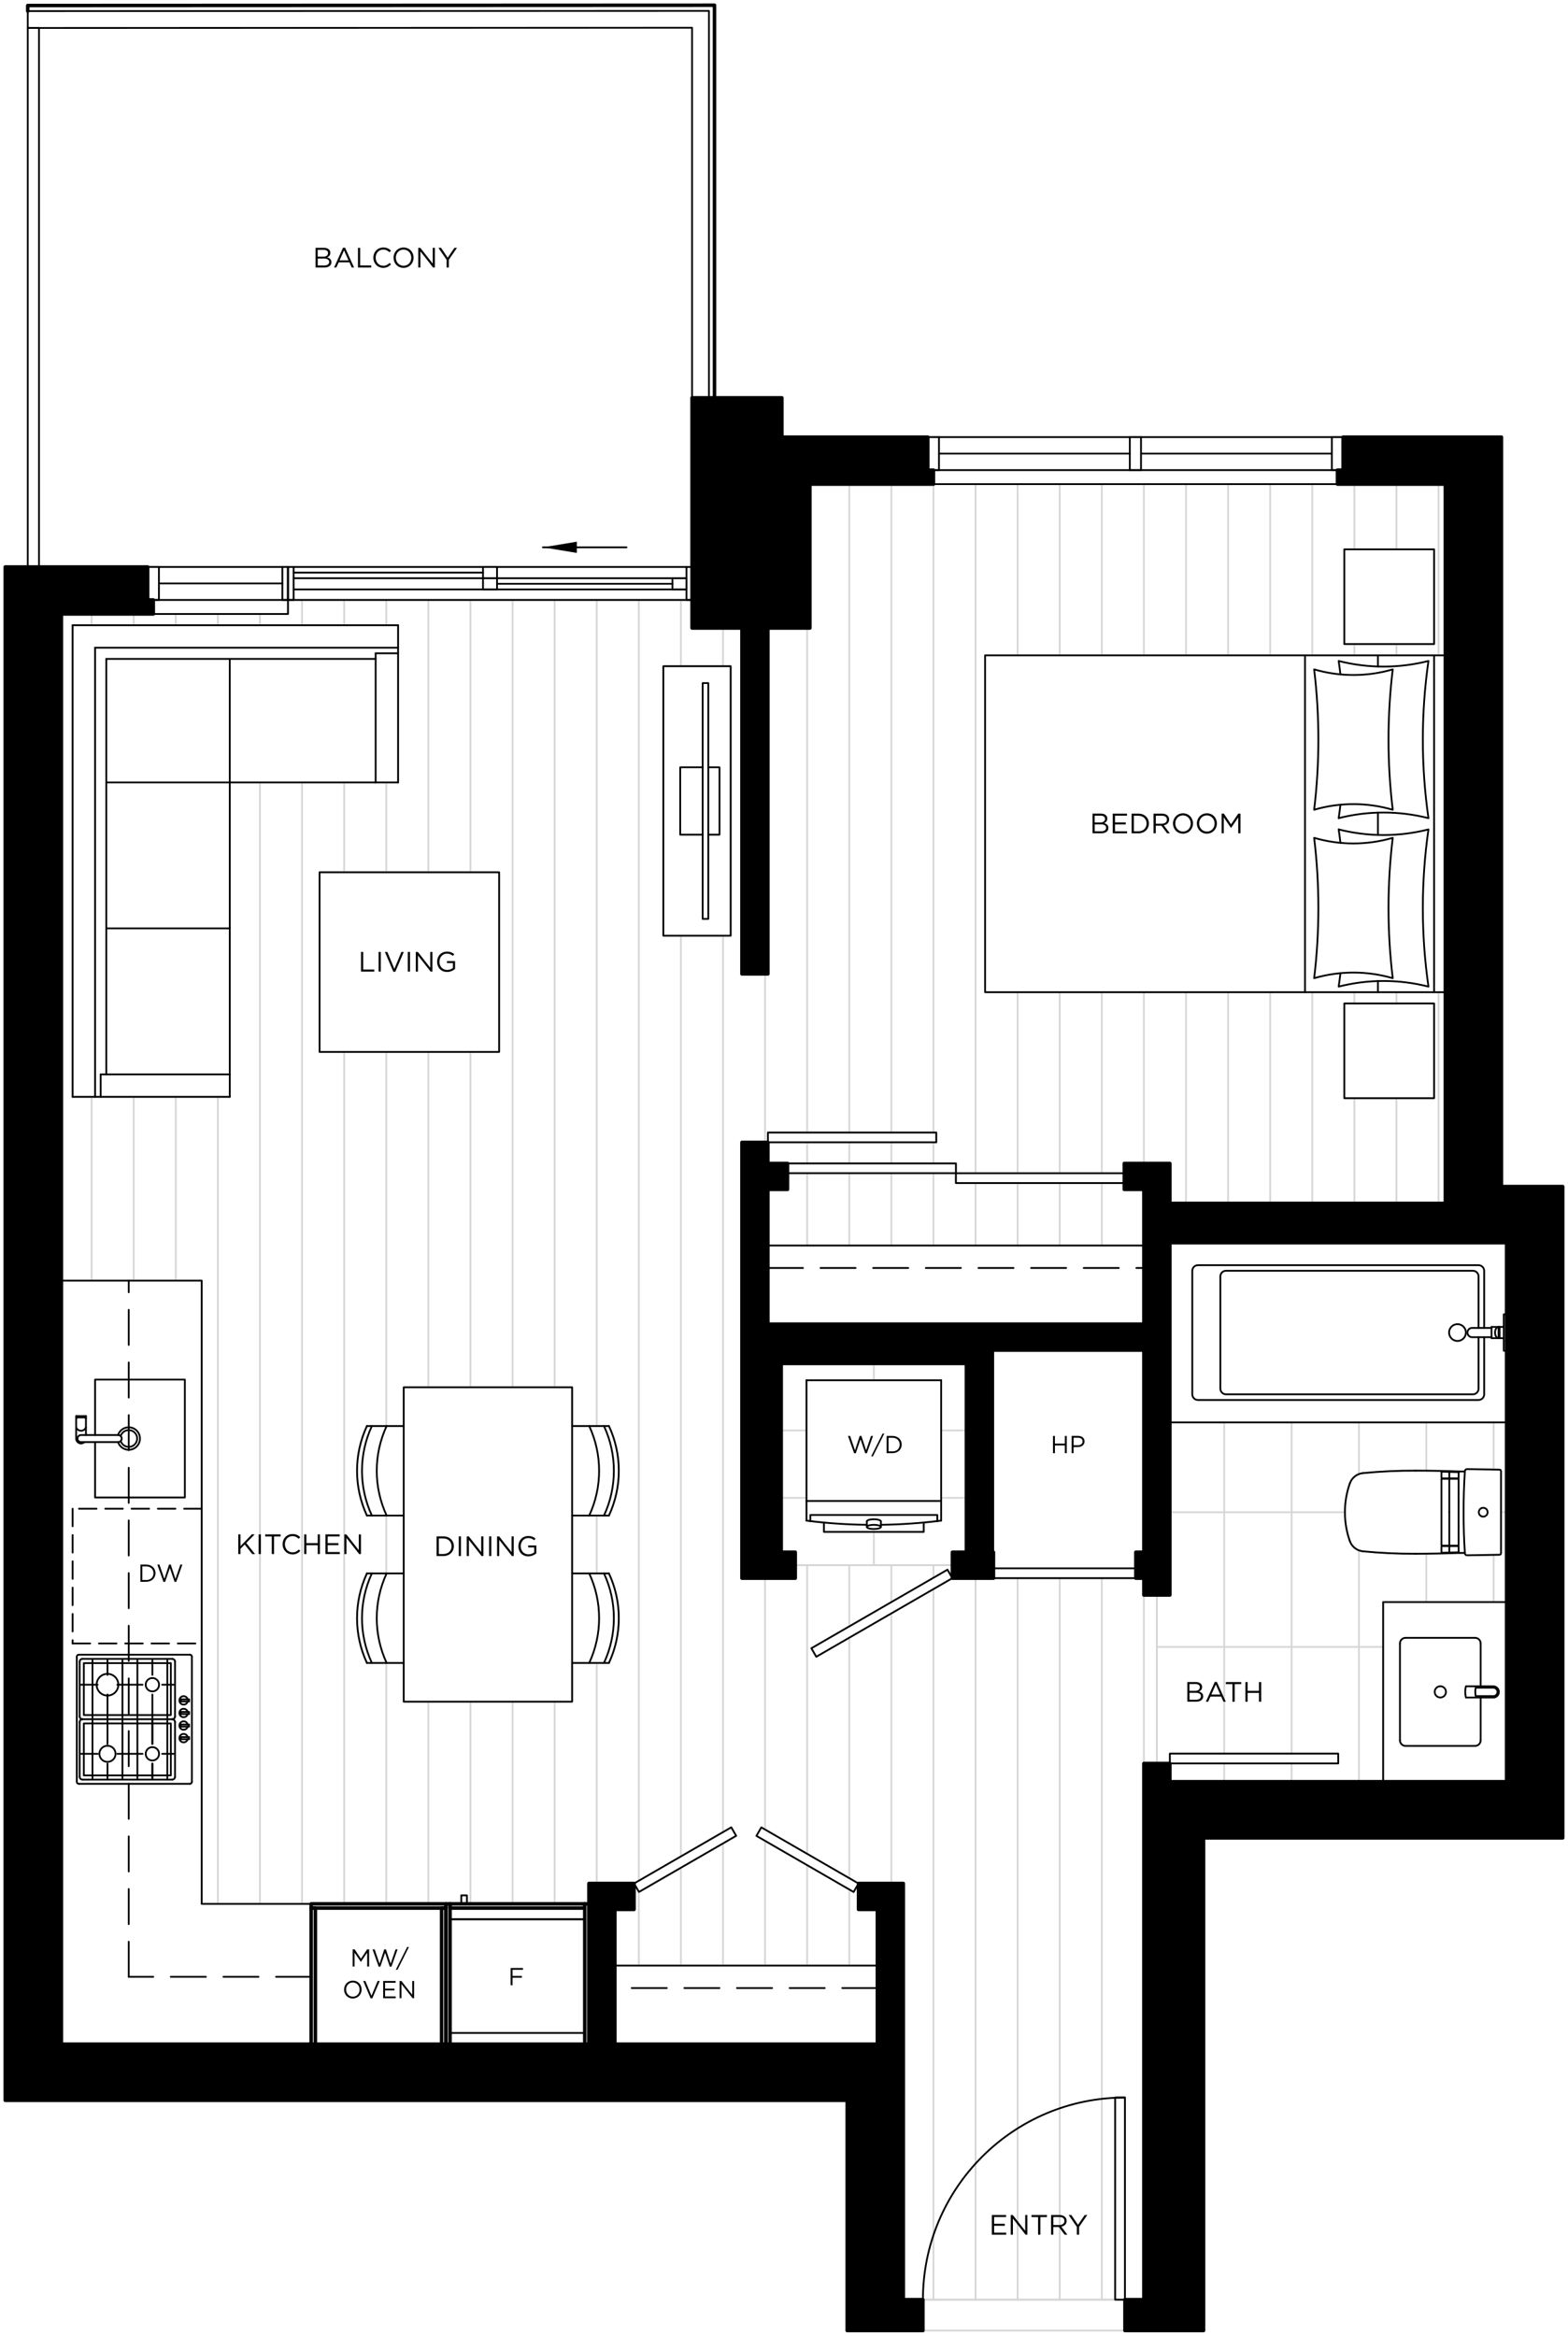 <?xml version="1.0" encoding="UTF-8"?> <svg xmlns="http://www.w3.org/2000/svg" xmlns:xlink="http://www.w3.org/1999/xlink" viewBox="0 0 326.2 485.74"><defs><style> .cls-1 { stroke: #d6d6d7; } .cls-1, .cls-2, .cls-3, .cls-4, .cls-5, .cls-6 { fill: none; } .cls-1, .cls-3, .cls-4, .cls-5, .cls-6 { stroke-linecap: round; stroke-linejoin: round; } .cls-1, .cls-3, .cls-4, .cls-6 { stroke-width: .37px; } .cls-7 { clip-path: url(#clippath); } .cls-2, .cls-8, .cls-9 { stroke-width: 0px; } .cls-10 { mix-blend-mode: multiply; } .cls-11 { clip-path: url(#clippath-1); } .cls-12 { clip-path: url(#clippath-4); } .cls-13 { clip-path: url(#clippath-3); } .cls-14 { clip-path: url(#clippath-2); } .cls-15 { clip-path: url(#clippath-7); } .cls-16 { clip-path: url(#clippath-8); } .cls-17 { clip-path: url(#clippath-6); } .cls-18 { clip-path: url(#clippath-5); } .cls-19 { clip-path: url(#clippath-9); } .cls-8, .cls-9 { fill: #000; } .cls-20 { clip-path: url(#clippath-20); } .cls-21 { clip-path: url(#clippath-21); } .cls-22 { clip-path: url(#clippath-24); } .cls-23 { clip-path: url(#clippath-23); } .cls-24 { clip-path: url(#clippath-22); } .cls-25 { clip-path: url(#clippath-25); } .cls-26 { clip-path: url(#clippath-27); } .cls-27 { clip-path: url(#clippath-28); } .cls-28 { clip-path: url(#clippath-26); } .cls-29 { clip-path: url(#clippath-29); } .cls-30 { clip-path: url(#clippath-34); } .cls-31 { clip-path: url(#clippath-33); } .cls-32 { clip-path: url(#clippath-32); } .cls-33 { clip-path: url(#clippath-30); } .cls-34 { clip-path: url(#clippath-31); } .cls-35 { clip-path: url(#clippath-14); } .cls-36 { clip-path: url(#clippath-13); } .cls-37 { clip-path: url(#clippath-12); } .cls-38 { clip-path: url(#clippath-10); } .cls-39 { clip-path: url(#clippath-15); } .cls-40 { clip-path: url(#clippath-17); } .cls-41 { clip-path: url(#clippath-16); } .cls-42 { clip-path: url(#clippath-19); } .cls-43 { clip-path: url(#clippath-11); } .cls-44 { clip-path: url(#clippath-18); } .cls-3 { stroke-dasharray: 0 0 7.3 3.65; } .cls-3, .cls-4, .cls-5, .cls-6 { stroke: #000; } .cls-4 { stroke-dasharray: 0 0 3.65 1.82; } .cls-45 { isolation: isolate; } .cls-9 { fill-rule: evenodd; } .cls-5 { stroke-width: .73px; } </style><clipPath id="clippath"><rect class="cls-2" width="326.2" height="485.74"></rect></clipPath><clipPath id="clippath-1"><rect class="cls-2" width="326.2" height="485.74"></rect></clipPath><clipPath id="clippath-2"><rect class="cls-2" width="326.2" height="485.74"></rect></clipPath><clipPath id="clippath-3"><rect class="cls-2" width="326.2" height="485.74"></rect></clipPath><clipPath id="clippath-4"><rect class="cls-2" width="326.2" height="485.74"></rect></clipPath><clipPath id="clippath-5"><rect class="cls-2" width="326.2" height="485.74"></rect></clipPath><clipPath id="clippath-6"><rect class="cls-2" width="326.2" height="485.74"></rect></clipPath><clipPath id="clippath-7"><rect class="cls-2" width="326.2" height="485.74"></rect></clipPath><clipPath id="clippath-8"><rect class="cls-2" width="326.2" height="485.74"></rect></clipPath><clipPath id="clippath-9"><rect class="cls-2" width="326.2" height="485.74"></rect></clipPath><clipPath id="clippath-10"><rect class="cls-2" width="326.2" height="485.74"></rect></clipPath><clipPath id="clippath-11"><rect class="cls-2" width="326.2" height="485.74"></rect></clipPath><clipPath id="clippath-12"><rect class="cls-2" width="326.2" height="485.74"></rect></clipPath><clipPath id="clippath-13"><rect class="cls-2" width="326.2" height="485.74"></rect></clipPath><clipPath id="clippath-14"><rect class="cls-2" width="326.2" height="485.74"></rect></clipPath><clipPath id="clippath-15"><rect class="cls-2" width="326.2" height="485.74"></rect></clipPath><clipPath id="clippath-16"><rect class="cls-2" width="326.2" height="485.74"></rect></clipPath><clipPath id="clippath-17"><rect class="cls-2" width="326.2" height="485.74"></rect></clipPath><clipPath id="clippath-18"><rect class="cls-2" width="326.2" height="485.74"></rect></clipPath><clipPath id="clippath-19"><rect class="cls-2" width="326.2" height="485.74"></rect></clipPath><clipPath id="clippath-20"><rect class="cls-2" width="326.2" height="485.74"></rect></clipPath><clipPath id="clippath-21"><rect class="cls-2" width="326.2" height="485.74"></rect></clipPath><clipPath id="clippath-22"><rect class="cls-2" width="326.2" height="485.74"></rect></clipPath><clipPath id="clippath-23"><rect class="cls-2" width="326.2" height="485.74"></rect></clipPath><clipPath id="clippath-24"><rect class="cls-2" width="326.2" height="485.74"></rect></clipPath><clipPath id="clippath-25"><rect class="cls-2" width="326.2" height="485.74"></rect></clipPath><clipPath id="clippath-26"><rect class="cls-2" width="326.2" height="485.74"></rect></clipPath><clipPath id="clippath-27"><rect class="cls-2" width="326.2" height="485.74"></rect></clipPath><clipPath id="clippath-28"><rect class="cls-2" width="326.2" height="485.74"></rect></clipPath><clipPath id="clippath-29"><rect class="cls-2" width="326.2" height="485.74"></rect></clipPath><clipPath id="clippath-30"><rect class="cls-2" width="326.2" height="485.74"></rect></clipPath><clipPath id="clippath-31"><rect class="cls-2" width="326.2" height="485.74"></rect></clipPath><clipPath id="clippath-32"><rect class="cls-2" width="326.2" height="485.74"></rect></clipPath><clipPath id="clippath-33"><rect class="cls-2" width="326.2" height="485.74"></rect></clipPath><clipPath id="clippath-34"><rect class="cls-2" width="326.2" height="485.74"></rect></clipPath></defs><g class="cls-45"><g id="Layer_2" data-name="Layer 2"><g id="Layer_1-2" data-name="Layer 1"><g class="cls-10"><g><line class="cls-1" x1="299.27" y1="100.68" x2="299.27" y2="136.28"></line><line class="cls-1" x1="299.27" y1="206.33" x2="299.27" y2="250.25"></line><line class="cls-1" x1="290.51" y1="100.68" x2="290.51" y2="114.24"></line><line class="cls-1" x1="290.51" y1="228.37" x2="290.51" y2="250.25"></line><line class="cls-1" x1="290.51" y1="133.95" x2="290.51" y2="136.28"></line><line class="cls-1" x1="290.51" y1="206.33" x2="290.51" y2="208.67"></line><line class="cls-1" x1="281.76" y1="100.68" x2="281.76" y2="114.24"></line><line class="cls-1" x1="281.76" y1="228.37" x2="281.76" y2="250.25"></line><line class="cls-1" x1="281.76" y1="133.95" x2="281.76" y2="136.28"></line><line class="cls-1" x1="281.76" y1="206.33" x2="281.76" y2="208.67"></line><line class="cls-1" x1="273" y1="100.68" x2="273" y2="136.28"></line><line class="cls-1" x1="273" y1="206.33" x2="273" y2="250.25"></line><line class="cls-1" x1="264.24" y1="100.68" x2="264.24" y2="136.28"></line><line class="cls-1" x1="264.24" y1="206.33" x2="264.24" y2="250.25"></line><line class="cls-1" x1="255.49" y1="100.68" x2="255.49" y2="136.28"></line><line class="cls-1" x1="255.49" y1="206.33" x2="255.49" y2="250.25"></line><line class="cls-1" x1="246.73" y1="100.68" x2="246.73" y2="136.28"></line><line class="cls-1" x1="246.73" y1="206.33" x2="246.73" y2="250.25"></line><line class="cls-1" x1="237.97" y1="100.68" x2="237.97" y2="136.28"></line><line class="cls-1" x1="237.97" y1="206.33" x2="237.97" y2="241.94"></line><line class="cls-1" x1="237.97" y1="331.69" x2="237.97" y2="366.72"></line><line class="cls-1" x1="229.22" y1="100.68" x2="229.22" y2="136.28"></line><line class="cls-1" x1="229.22" y1="328.19" x2="229.22" y2="478.22"></line><line class="cls-1" x1="229.22" y1="206.33" x2="229.22" y2="243.98"></line><line class="cls-1" x1="229.22" y1="246.02" x2="229.22" y2="259.01"></line><line class="cls-1" x1="220.46" y1="100.68" x2="220.46" y2="136.28"></line><line class="cls-1" x1="220.46" y1="328.19" x2="220.46" y2="478.22"></line><line class="cls-1" x1="220.46" y1="206.33" x2="220.46" y2="243.98"></line><line class="cls-1" x1="220.46" y1="246.02" x2="220.46" y2="259.01"></line><line class="cls-1" x1="211.7" y1="100.68" x2="211.7" y2="136.28"></line><line class="cls-1" x1="211.7" y1="328.19" x2="211.7" y2="478.22"></line><line class="cls-1" x1="211.7" y1="206.33" x2="211.7" y2="243.98"></line><line class="cls-1" x1="211.7" y1="246.02" x2="211.7" y2="259.01"></line><line class="cls-1" x1="202.95" y1="100.68" x2="202.95" y2="243.98"></line><line class="cls-1" x1="202.95" y1="328.19" x2="202.95" y2="478.22"></line><line class="cls-1" x1="202.95" y1="246.02" x2="202.95" y2="259.01"></line><line class="cls-1" x1="194.19" y1="100.68" x2="194.19" y2="235.51"></line><line class="cls-1" x1="194.19" y1="330.46" x2="194.19" y2="478.22"></line><line class="cls-1" x1="194.19" y1="237.56" x2="194.19" y2="241.94"></line><line class="cls-1" x1="194.19" y1="325.49" x2="194.19" y2="328.1"></line><line class="cls-1" x1="194.19" y1="243.98" x2="194.19" y2="259.01"></line><line class="cls-1" x1="185.43" y1="100.68" x2="185.43" y2="235.51"></line><line class="cls-1" x1="185.43" y1="335.52" x2="185.43" y2="391.67"></line><line class="cls-1" x1="185.43" y1="237.56" x2="185.43" y2="241.94"></line><line class="cls-1" x1="185.43" y1="325.49" x2="185.43" y2="333.16"></line><line class="cls-1" x1="185.43" y1="243.98" x2="185.43" y2="259.01"></line><line class="cls-1" x1="176.68" y1="100.68" x2="176.68" y2="235.51"></line><line class="cls-1" x1="176.68" y1="392.92" x2="176.68" y2="408.75"></line><line class="cls-1" x1="176.68" y1="237.56" x2="176.68" y2="241.94"></line><line class="cls-1" x1="176.68" y1="340.57" x2="176.68" y2="390.56"></line><line class="cls-1" x1="176.68" y1="243.98" x2="176.68" y2="259.01"></line><line class="cls-1" x1="176.68" y1="325.49" x2="176.68" y2="338.22"></line><line class="cls-1" x1="167.92" y1="130.6" x2="167.92" y2="235.51"></line><line class="cls-1" x1="167.92" y1="387.86" x2="167.92" y2="408.75"></line><line class="cls-1" x1="167.92" y1="237.56" x2="167.92" y2="241.94"></line><line class="cls-1" x1="167.92" y1="325.49" x2="167.92" y2="385.51"></line><line class="cls-1" x1="167.92" y1="243.98" x2="167.92" y2="259.01"></line><line class="cls-1" x1="159.16" y1="202.53" x2="159.16" y2="237.56"></line><line class="cls-1" x1="159.16" y1="382.81" x2="159.16" y2="408.75"></line><line class="cls-1" x1="159.16" y1="328.19" x2="159.16" y2="380.45"></line><line class="cls-1" x1="150.41" y1="130.6" x2="150.41" y2="138.54"></line><line class="cls-1" x1="150.41" y1="383.35" x2="150.41" y2="408.75"></line><line class="cls-1" x1="150.41" y1="194.59" x2="150.41" y2="380.99"></line><line class="cls-1" x1="141.65" y1="124.76" x2="141.65" y2="138.54"></line><line class="cls-1" x1="141.65" y1="388.4" x2="141.65" y2="408.75"></line><line class="cls-1" x1="141.65" y1="194.59" x2="141.65" y2="386.05"></line><line class="cls-1" x1="132.89" y1="124.76" x2="132.89" y2="391.1"></line><line class="cls-1" x1="132.89" y1="393.39" x2="132.89" y2="408.75"></line><line class="cls-1" x1="124.14" y1="124.76" x2="124.14" y2="296.55"></line><line class="cls-1" x1="124.14" y1="345.81" x2="124.14" y2="391.67"></line><line class="cls-1" x1="124.14" y1="315.16" x2="124.14" y2="327.2"></line><line class="cls-1" x1="115.38" y1="124.76" x2="115.38" y2="288.49"></line><line class="cls-1" x1="115.38" y1="353.87" x2="115.38" y2="395.91"></line><line class="cls-1" x1="106.63" y1="124.76" x2="106.63" y2="288.49"></line><line class="cls-1" x1="106.63" y1="353.87" x2="106.63" y2="395.91"></line><line class="cls-1" x1="97.87" y1="124.76" x2="97.87" y2="181.39"></line><line class="cls-1" x1="97.87" y1="353.87" x2="97.87" y2="395.91"></line><line class="cls-1" x1="97.87" y1="218.75" x2="97.87" y2="288.49"></line><line class="cls-1" x1="89.11" y1="124.76" x2="89.11" y2="181.39"></line><line class="cls-1" x1="89.11" y1="353.87" x2="89.11" y2="395.91"></line><line class="cls-1" x1="89.11" y1="218.75" x2="89.11" y2="288.49"></line><line class="cls-1" x1="80.36" y1="124.76" x2="80.36" y2="130.02"></line><line class="cls-1" x1="80.36" y1="345.81" x2="80.36" y2="395.91"></line><line class="cls-1" x1="80.36" y1="162.71" x2="80.36" y2="181.39"></line><line class="cls-1" x1="80.36" y1="315.16" x2="80.36" y2="327.2"></line><line class="cls-1" x1="80.36" y1="218.75" x2="80.36" y2="296.55"></line><line class="cls-1" x1="71.6" y1="124.76" x2="71.6" y2="130.02"></line><line class="cls-1" x1="71.6" y1="218.75" x2="71.6" y2="395.91"></line><line class="cls-1" x1="71.6" y1="162.71" x2="71.6" y2="181.39"></line><line class="cls-1" x1="62.84" y1="124.76" x2="62.84" y2="130.02"></line><line class="cls-1" x1="62.84" y1="162.71" x2="62.84" y2="395.91"></line><line class="cls-1" x1="54.08" y1="127.68" x2="54.08" y2="130.02"></line><line class="cls-1" x1="54.08" y1="162.71" x2="54.08" y2="395.91"></line><line class="cls-1" x1="45.33" y1="127.68" x2="45.33" y2="130.02"></line><line class="cls-1" x1="45.33" y1="228.09" x2="45.33" y2="395.91"></line><line class="cls-1" x1="36.57" y1="127.68" x2="36.57" y2="130.02"></line><line class="cls-1" x1="36.57" y1="228.09" x2="36.57" y2="266.31"></line><line class="cls-1" x1="27.82" y1="127.68" x2="27.82" y2="130.02"></line><line class="cls-1" x1="27.82" y1="228.09" x2="27.82" y2="266.31"></line><line class="cls-1" x1="19.06" y1="127.68" x2="19.06" y2="130.02"></line><line class="cls-1" x1="19.06" y1="228.09" x2="19.06" y2="266.31"></line><g class="cls-7"><path class="cls-1" d="M126.68,345.81h-7.66v8.06h-35.03v-8.06h-7.66c-2.74-5.9-2.74-12.71,0-18.61h7.66v-12.04h-7.66c-2.74-5.9-2.74-12.71,0-18.61h7.66v-8.06h35.03v8.06h7.66c2.74,5.9,2.74,12.71,0,18.61h-7.66v12.04h7.66c2.74,5.9,2.74,12.71,0,18.61Z"></path></g><polygon class="cls-1" points="47.8 228.09 15.11 228.09 15.11 130.02 82.82 130.02 82.82 162.71 47.8 162.71 47.8 228.09"></polygon><rect class="cls-1" x="66.48" y="181.39" width="37.36" height="37.36"></rect><rect class="cls-1" x="279.66" y="114.24" width="18.68" height="19.7"></rect><rect class="cls-1" x="279.66" y="208.67" width="18.68" height="19.7"></rect><polygon class="cls-1" points="237.97 478.22 237.97 366.72 240.67 366.72 240.67 331.69 237.97 331.69 237.97 328.19 198.13 328.19 169.82 344.53 168.8 342.76 197.11 326.42 198.13 328.19 198.13 325.49 165.44 325.49 165.44 328.19 154.35 328.19 154.35 237.56 159.75 237.56 159.75 235.51 194.78 235.51 194.78 237.56 159.75 237.56 159.75 241.94 198.86 241.94 198.86 243.98 163.83 243.98 163.83 247.34 159.75 247.34 159.75 259.01 237.97 259.01 237.97 247.34 233.89 247.34 233.89 246.02 198.86 246.02 198.86 243.98 233.89 243.98 233.89 241.94 243.37 241.94 243.37 250.25 300.68 250.25 300.68 206.33 204.94 206.33 204.94 136.28 300.68 136.28 300.68 100.68 168.49 100.68 168.49 130.6 159.75 130.6 159.75 202.53 154.35 202.53 154.35 130.6 143.97 130.6 143.97 124.76 59.91 124.76 59.91 127.68 12.77 127.68 12.77 266.31 41.96 266.31 41.96 395.91 95.96 395.91 95.96 394.16 97.13 394.16 97.13 395.91 122.52 395.91 122.52 391.67 131.9 391.67 152.13 380 153.15 381.77 132.93 393.44 131.9 391.67 131.9 397.07 127.92 397.07 127.92 408.75 182.52 408.75 182.52 397.07 178.61 397.07 178.61 391.67 177.58 393.44 157.36 381.77 158.38 380 178.61 391.67 187.92 391.67 187.92 478.22 231.99 478.22 231.99 436.19 234.03 436.19 234.03 478.22 237.97 478.22"></polygon><rect class="cls-1" x="138" y="138.54" width="14.01" height="56.04"></rect><line class="cls-1" x1="162.52" y1="297.47" x2="167.78" y2="297.47"></line><line class="cls-1" x1="195.8" y1="297.47" x2="201.05" y2="297.47"></line><line class="cls-1" x1="162.52" y1="311.48" x2="167.78" y2="311.48"></line><line class="cls-1" x1="195.8" y1="311.48" x2="201.05" y2="311.48"></line><line class="cls-1" x1="181.79" y1="325.49" x2="181.79" y2="318.56"></line><line class="cls-1" x1="181.79" y1="287.03" x2="181.79" y2="283.53"></line><polygon class="cls-1" points="201.05 283.53 201.05 322.79 198.13 322.79 198.13 325.49 165.44 325.49 165.44 322.79 162.52 322.79 162.52 283.53 201.05 283.53"></polygon><rect class="cls-1" x="192" y="478.22" width="42.03" height="6.42"></rect><line class="cls-1" x1="310.73" y1="295.79" x2="310.73" y2="305.6"></line><line class="cls-1" x1="310.73" y1="323.34" x2="310.73" y2="333.15"></line><line class="cls-1" x1="296.72" y1="295.79" x2="296.72" y2="305.84"></line><line class="cls-1" x1="296.72" y1="323.1" x2="296.72" y2="333.15"></line><line class="cls-1" x1="282.71" y1="295.79" x2="282.71" y2="306.53"></line><line class="cls-1" x1="282.71" y1="322.41" x2="282.71" y2="370.51"></line><line class="cls-1" x1="268.7" y1="295.79" x2="268.7" y2="364.67"></line><line class="cls-1" x1="268.7" y1="366.72" x2="268.7" y2="370.51"></line><line class="cls-1" x1="254.68" y1="295.79" x2="254.68" y2="364.67"></line><line class="cls-1" x1="254.68" y1="366.72" x2="254.68" y2="370.51"></line><line class="cls-1" x1="243.37" y1="314.47" x2="279.79" y2="314.47"></line><line class="cls-1" x1="312.26" y1="314.47" x2="313.43" y2="314.47"></line><line class="cls-1" x1="240.67" y1="342.49" x2="287.74" y2="342.49"></line><polygon class="cls-1" points="243.37 370.51 287.74 370.51 287.74 333.15 313.43 333.15 313.43 295.79 243.37 295.79 243.37 331.69 240.67 331.69 240.67 366.72 243.37 366.72 243.37 364.67 278.4 364.67 278.4 366.72 243.37 366.72 243.37 370.51"></polygon><g class="cls-11"><path class="cls-1" d="M283.53,322.6c-1.24-.12-2.3-.96-2.72-2.14-1.36-3.88-1.36-8.11,0-11.99.42-1.18,1.48-2.02,2.73-2.14,3.66-.36,7.33-.53,11.01-.51,3.04,0,6.07.06,9.11.17h1.1v-.09c.02-.23.22-.41.45-.41l6.76.11c.17,0,.31.15.31.32v17.06c0,.18-.15.33-.33.32l-6.74.11c-.23,0-.43-.18-.44-.41v-.08h-1.1c-3.03.11-6.07.17-9.1.17-3.68.02-7.35-.15-11.01-.51"></path><path class="cls-1" d="M195.8,287.03v29.19c-1.21.15-2.42.28-3.63.4v1.94h-20.76v-1.94c-1.21-.11-2.42-.24-3.63-.4v-29.19h28.02Z"></path></g><polygon class="cls-9" points="162.66 82.73 162.66 90.9 193.01 90.9 193.01 97.76 194.18 97.76 194.18 100.68 168.49 100.68 168.49 130.6 159.75 130.6 159.75 202.53 154.35 202.53 154.35 130.6 143.97 130.6 143.97 82.73 162.66 82.73"></polygon><polygon class="cls-9" points="250.38 484.64 250.38 382.19 325.1 382.19 325.1 246.75 312.35 246.75 312.35 90.9 279.41 90.9 279.41 97.76 278.24 97.76 278.24 100.68 300.68 100.68 300.68 250.25 243.37 250.25 243.37 241.94 233.89 241.94 233.89 247.34 237.97 247.34 237.97 275.36 159.75 275.36 159.75 247.34 163.83 247.34 163.83 241.94 159.75 241.94 159.75 237.56 154.35 237.56 154.35 328.19 165.44 328.19 165.44 322.79 162.52 322.79 162.52 283.53 201.05 283.53 201.05 322.79 198.13 322.79 198.13 328.19 206.67 328.19 206.67 322.79 206.45 322.79 206.45 280.76 237.97 280.76 237.97 322.79 236.3 322.79 236.3 328.19 237.97 328.19 237.97 331.69 243.37 331.69 243.37 258.43 313.43 258.43 313.43 370.51 243.37 370.51 243.37 366.72 237.97 366.72 237.97 478.22 234.03 478.22 234.03 484.64 250.38 484.64"></polygon><polygon class="cls-9" points="176.24 436.77 176.24 484.64 192 484.64 192 478.22 187.92 478.22 187.92 391.67 178.6 391.67 178.6 397.07 182.52 397.07 182.52 425.09 127.92 425.09 127.92 397.07 131.9 397.07 131.9 391.67 122.52 391.67 122.52 425.09 12.77 425.09 12.77 127.68 31.89 127.68 31.89 124.76 30.72 124.76 30.72 117.9 1.09 117.9 1.09 436.77 176.24 436.77"></polygon><rect class="cls-6" x="193.01" y="90.9" width="86.4" height="6.86"></rect><rect class="cls-6" x="30.72" y="117.9" width="29.19" height="6.86"></rect><line class="cls-3" x1="182.52" y1="413.42" x2="127.92" y2="413.42"></line><line class="cls-3" x1="159.75" y1="263.68" x2="237.97" y2="263.68"></line><line class="cls-6" x1="61.08" y1="117.9" x2="142.81" y2="117.9"></line><line class="cls-6" x1="61.08" y1="122.57" x2="142.81" y2="122.57"></line><line class="cls-6" x1="61.08" y1="120.24" x2="142.81" y2="120.24"></line><rect class="cls-6" x="167.12" y="334.45" width="32.69" height="2.04" transform="translate(-143.16 136.68) rotate(-30)"></rect><rect class="cls-6" x="193.01" y="90.9" width="2.33" height="6.86"></rect><rect class="cls-6" x="235.04" y="90.9" width="2.33" height="6.86"></rect><rect class="cls-6" x="277.08" y="90.9" width="2.33" height="6.86"></rect><line class="cls-6" x1="194.18" y1="100.68" x2="278.24" y2="100.68"></line><line class="cls-6" x1="277.08" y1="94.33" x2="237.38" y2="94.33"></line><line class="cls-6" x1="235.04" y1="94.33" x2="195.35" y2="94.33"></line><rect class="cls-6" x="58.74" y="117.9" width="1.17" height="6.86"></rect><rect class="cls-6" x="30.72" y="117.9" width="2.34" height="6.86"></rect><line class="cls-6" x1="58.74" y1="121.33" x2="33.06" y2="121.33"></line><polyline class="cls-6" points="31.89 127.68 59.91 127.68 59.91 124.76"></polyline><rect class="cls-6" x="206.67" y="326.14" width="29.63" height="2.04"></rect><rect class="cls-6" x="163.84" y="241.93" width="35.03" height="2.04"></rect><rect class="cls-6" x="198.86" y="243.98" width="35.03" height="2.04"></rect><rect class="cls-6" x="130.85" y="385.7" width="23.35" height="2.04" transform="translate(-174.26 123.07) rotate(-30)"></rect><rect class="cls-6" x="166.96" y="375.05" width="2.04" height="23.35" transform="translate(-250.92 338.84) rotate(-60)"></rect><polygon class="cls-6" points="5.77 2.31 5.77 5.82 143.97 5.77 143.97 82.7 147.48 82.7 147.48 2.26 5.77 2.31"></polygon><rect class="cls-6" x="5.77" y="5.82" width="2.34" height="112.09"></rect><line class="cls-3" x1="64.73" y1="411.08" x2="26.78" y2="411.08"></line><line class="cls-3" x1="26.78" y1="411.08" x2="26.78" y2="266.31"></line><rect class="cls-6" x="159.75" y="235.51" width="35.03" height="2.04"></rect><rect class="cls-6" x="243.37" y="364.67" width="35.03" height="2.04"></rect><rect class="cls-6" x="231.99" y="436.19" width="2.04" height="42.03"></rect><g class="cls-14"><path class="cls-6" d="M234.03,436.19c-23.21,0-42.03,18.82-42.03,42.03"></path></g><line class="cls-6" x1="59.91" y1="124.76" x2="143.97" y2="124.76"></line><rect class="cls-6" x="59.91" y="117.9" width="1.17" height="6.86"></rect><rect class="cls-6" x="100.48" y="117.9" width="2.92" height="2.33"></rect><rect class="cls-6" x="100.48" y="120.24" width="2.92" height="2.33"></rect><rect class="cls-6" x="139.89" y="120.24" width="2.92" height="2.33"></rect><rect class="cls-6" x="142.81" y="117.9" width="1.17" height="6.86"></rect><line class="cls-6" x1="103.4" y1="121.4" x2="139.89" y2="121.4"></line><line class="cls-6" x1="61.08" y1="119.07" x2="100.48" y2="119.07"></line><line class="cls-6" x1="130.34" y1="113.82" x2="112.95" y2="113.82"></line><polygon class="cls-8" points="112.95 113.82 120 112.65 120 114.98 112.95 113.82"></polygon><line class="cls-6" x1="298.34" y1="136.28" x2="298.34" y2="206.33"></line><rect class="cls-6" x="204.94" y="136.28" width="95.74" height="70.05"></rect><g class="cls-13"><path class="cls-6" d="M273.39,174.23c5.34,1.56,11.01,1.56,16.35,0-1.17,9.69-1.17,19.49,0,29.19-5.34-1.56-11.01-1.56-16.35,0,1.17-9.69,1.17-19.49,0-29.19Z"></path><path class="cls-6" d="M278.49,172.48c6.13,1.56,12.55,1.56,18.68,0-1.56,10.84-1.56,21.85,0,32.69-6.13-1.56-12.55-1.56-18.68,0,.13-.93.26-1.86.37-2.79"></path><path class="cls-6" d="M273.39,168.39c5.34-1.56,11.01-1.56,16.35,0-1.17-9.69-1.17-19.49,0-29.19-5.34,1.56-11.01,1.56-16.35,0,1.17,9.69,1.17,19.49,0,29.19Z"></path><path class="cls-6" d="M278.49,170.14c6.13-1.56,12.55-1.56,18.68,0-1.56-10.84-1.56-21.85,0-32.69-6.13,1.56-12.55,1.56-18.68,0,.13.93.26,1.86.37,2.79"></path></g><line class="cls-6" x1="286.66" y1="206.33" x2="286.66" y2="204.02"></line><line class="cls-6" x1="271.49" y1="206.33" x2="271.49" y2="136.28"></line><line class="cls-6" x1="286.66" y1="173.63" x2="286.66" y2="168.99"></line><line class="cls-6" x1="286.66" y1="138.6" x2="286.66" y2="136.28"></line><g class="cls-12"><path class="cls-6" d="M278.86,175.27c-.11-.93-.23-1.86-.37-2.79"></path><path class="cls-6" d="M278.49,170.14c.13-.93.26-1.86.37-2.79"></path></g><rect class="cls-6" x="279.66" y="114.24" width="18.68" height="19.7"></rect><rect class="cls-6" x="279.66" y="208.67" width="18.68" height="19.7"></rect><rect class="cls-6" x="83.99" y="288.49" width="35.03" height="65.38"></rect><line class="cls-6" x1="119.02" y1="345.81" x2="126.68" y2="345.81"></line><line class="cls-6" x1="126.68" y1="327.2" x2="119.02" y2="327.2"></line><g class="cls-18"><path class="cls-6" d="M125.65,345.81c2.74-5.9,2.74-12.71,0-18.61"></path><path class="cls-6" d="M126.68,345.81c2.74-5.9,2.74-12.71,0-18.61"></path><path class="cls-6" d="M122.58,345.81c2.74-5.9,2.74-12.71,0-18.61"></path></g><line class="cls-6" x1="119.02" y1="315.16" x2="126.68" y2="315.16"></line><line class="cls-6" x1="126.68" y1="296.55" x2="119.02" y2="296.55"></line><g class="cls-17"><path class="cls-6" d="M125.65,315.16c2.74-5.9,2.74-12.71,0-18.61"></path><path class="cls-6" d="M126.68,315.16c2.74-5.9,2.74-12.71,0-18.61"></path><path class="cls-6" d="M122.58,315.16c2.74-5.9,2.74-12.71,0-18.61"></path></g><line class="cls-6" x1="83.99" y1="345.81" x2="76.33" y2="345.81"></line><line class="cls-6" x1="76.33" y1="327.2" x2="83.99" y2="327.2"></line><g class="cls-15"><path class="cls-6" d="M77.36,327.2c-2.74,5.9-2.74,12.71,0,18.61"></path><path class="cls-6" d="M76.33,327.2c-2.74,5.9-2.74,12.71,0,18.61"></path><path class="cls-6" d="M80.43,327.2c-2.74,5.9-2.74,12.71,0,18.61"></path></g><line class="cls-6" x1="83.99" y1="315.16" x2="76.33" y2="315.16"></line><line class="cls-6" x1="76.33" y1="296.55" x2="83.99" y2="296.55"></line><g class="cls-16"><path class="cls-6" d="M77.36,296.55c-2.74,5.9-2.74,12.71,0,18.61"></path><path class="cls-6" d="M76.33,296.55c-2.74,5.9-2.74,12.71,0,18.61"></path><path class="cls-6" d="M80.43,296.55c-2.74,5.9-2.74,12.71,0,18.61"></path></g><rect class="cls-6" x="146.18" y="142.05" width="1.17" height="49.04"></rect><polyline class="cls-6" points="146.18 159.56 141.51 159.56 141.51 173.57 146.18 173.57"></polyline><polyline class="cls-6" points="147.34 173.57 149.68 173.57 149.68 159.56 147.34 159.56"></polyline><rect class="cls-6" x="138" y="138.54" width="14.01" height="56.04"></rect><rect class="cls-6" x="66.48" y="181.39" width="37.36" height="37.36"></rect><line class="cls-6" x1="15.11" y1="130.02" x2="15.11" y2="228.09"></line><line class="cls-6" x1="47.8" y1="228.09" x2="15.11" y2="228.09"></line><line class="cls-6" x1="47.8" y1="223.42" x2="20.94" y2="223.42"></line><line class="cls-6" x1="19.78" y1="134.69" x2="19.78" y2="228.09"></line><line class="cls-6" x1="47.8" y1="162.71" x2="47.8" y2="228.09"></line><line class="cls-6" x1="47.8" y1="162.71" x2="22.11" y2="162.71"></line><line class="cls-6" x1="47.8" y1="193.06" x2="22.11" y2="193.06"></line><line class="cls-6" x1="22.11" y1="137.02" x2="22.11" y2="223.42"></line><line class="cls-6" x1="20.94" y1="228.09" x2="20.94" y2="223.42"></line><line class="cls-6" x1="15.11" y1="130.02" x2="82.82" y2="130.02"></line><line class="cls-6" x1="19.78" y1="134.69" x2="82.82" y2="134.69"></line><line class="cls-6" x1="47.8" y1="162.71" x2="82.82" y2="162.71"></line><line class="cls-6" x1="22.11" y1="137.02" x2="78.15" y2="137.02"></line><line class="cls-6" x1="47.8" y1="162.71" x2="47.8" y2="137.02"></line><line class="cls-6" x1="82.82" y1="162.71" x2="82.82" y2="130.01"></line><line class="cls-6" x1="78.15" y1="162.71" x2="78.15" y2="135.85"></line><line class="cls-6" x1="82.82" y1="135.85" x2="78.15" y2="135.85"></line><rect class="cls-6" x="243.37" y="258.43" width="70.05" height="37.36"></rect><g class="cls-19"><path class="cls-6" d="M308.76,276.15v-11.88c0-.64-.52-1.17-1.17-1.17h-58.38c-.64,0-1.17.52-1.17,1.17v25.69c0,.64.52,1.17,1.17,1.17h58.38c.64,0,1.17-.52,1.17-1.17v-11.88"></path><path class="cls-6" d="M307.59,276.15v-10.72c0-.64-.52-1.17-1.17-1.17h-51.37c-.64,0-1.17.52-1.17,1.17v23.35c0,.64.52,1.17,1.17,1.17h51.37c.64,0,1.17-.52,1.17-1.17v-10.72"></path><path class="cls-6" d="M310.29,278.07h-4.05c-.53,0-.96-.43-.96-.96s.43-.96.96-.96h4.05"></path></g><rect class="cls-6" x="312.84" y="273.31" width=".58" height="7.59"></rect><line class="cls-6" x1="312.84" y1="278.28" x2="310.29" y2="278.28"></line><line class="cls-6" x1="312.84" y1="275.94" x2="310.29" y2="275.94"></line><line class="cls-6" x1="311.97" y1="275.94" x2="311.97" y2="278.27"></line><line class="cls-6" x1="311.75" y1="275.94" x2="311.75" y2="278.27"></line><line class="cls-6" x1="310.29" y1="275.94" x2="310.29" y2="278.27"></line><g class="cls-38"><path class="cls-6" d="M311.75,275.94c-.09,0-.18.03-.26.08-.11.07-.19.16-.26.26-.07.11-.12.23-.15.36-.04.15-.06.31-.06.47s.02.31.06.47c.03.13.09.25.15.36.07.11.15.2.26.26.08.05.17.08.26.08"></path><path class="cls-6" d="M303.21,275.36c.97,0,1.75.78,1.75,1.75s-.79,1.75-1.75,1.75-1.75-.78-1.75-1.75.78-1.75,1.75-1.75Z"></path></g><line class="cls-6" x1="39.92" y1="344.5" x2="39.92" y2="370.54"></line><line class="cls-6" x1="15.98" y1="344.5" x2="15.98" y2="370.54"></line><line class="cls-6" x1="39.51" y1="370.95" x2="16.39" y2="370.95"></line><line class="cls-6" x1="39.51" y1="344.1" x2="16.39" y2="344.1"></line><g class="cls-43"><path class="cls-6" d="M39.51,370.95c.23,0,.41-.18.41-.41"></path><path class="cls-6" d="M15.98,370.54c0,.23.18.41.41.41"></path><path class="cls-6" d="M16.39,344.1c-.23,0-.41.18-.41.41"></path><path class="cls-6" d="M39.92,344.5c0-.23-.18-.41-.41-.41"></path></g><line class="cls-6" x1="17.15" y1="344.97" x2="35.83" y2="344.97"></line><line class="cls-6" x1="17.15" y1="370.07" x2="35.83" y2="370.07"></line><line class="cls-6" x1="16.57" y1="369.49" x2="16.57" y2="358.11"></line><line class="cls-6" x1="36.41" y1="369.49" x2="36.41" y2="358.11"></line><g class="cls-37"><path class="cls-6" d="M16.57,369.49c0,.32.26.58.58.58"></path><path class="cls-6" d="M17.15,344.97c-.32,0-.58.26-.58.58"></path><path class="cls-6" d="M36.41,345.56c0-.32-.26-.58-.58-.58"></path><path class="cls-6" d="M35.83,370.07c.32,0,.58-.26.58-.58"></path></g><line class="cls-6" x1="17.15" y1="357.52" x2="35.83" y2="357.52"></line><line class="cls-6" x1="16.57" y1="356.94" x2="16.57" y2="345.56"></line><line class="cls-6" x1="36.41" y1="356.94" x2="36.41" y2="345.56"></line><g class="cls-36"><path class="cls-6" d="M36.41,358.11c0-.32-.26-.58-.58-.58"></path><path class="cls-6" d="M17.15,357.52c-.32,0-.58.26-.58.58"></path><path class="cls-6" d="M35.83,357.52c.32,0,.58-.26.58-.58"></path><path class="cls-6" d="M16.57,356.94c0,.32.26.58.58.58"></path></g><rect class="cls-6" x="17.44" y="358.4" width="18.1" height="10.8"></rect><line class="cls-6" x1="19.24" y1="369.78" x2="19.24" y2="357.81"></line><line class="cls-6" x1="34.81" y1="369.78" x2="34.81" y2="357.81"></line><line class="cls-6" x1="25.47" y1="345.26" x2="25.47" y2="357.23"></line><line class="cls-6" x1="28.58" y1="345.26" x2="28.58" y2="357.23"></line><line class="cls-6" x1="31.7" y1="345.26" x2="31.7" y2="348.3"></line><line class="cls-6" x1="36.12" y1="364.71" x2="33.74" y2="364.71"></line><line class="cls-6" x1="36.12" y1="350.34" x2="33.74" y2="350.34"></line><line class="cls-6" x1="22.36" y1="345.26" x2="22.36" y2="348.3"></line><g class="cls-35"><path class="cls-6" d="M31.7,363.32c.77,0,1.39.62,1.39,1.39s-.62,1.39-1.39,1.39-1.39-.62-1.39-1.39.62-1.39,1.39-1.39Z"></path><path class="cls-6" d="M31.7,348.95c.77,0,1.39.62,1.39,1.39s-.62,1.39-1.39,1.39-1.39-.62-1.39-1.39.62-1.39,1.39-1.39Z"></path><path class="cls-6" d="M22.36,363.03c.93,0,1.68.75,1.68,1.68s-.75,1.68-1.68,1.68-1.68-.75-1.68-1.68.75-1.68,1.68-1.68Z"></path><path class="cls-6" d="M22.36,348.08c1.25,0,2.26,1.01,2.26,2.26s-1.01,2.26-2.26,2.26-2.26-1.01-2.26-2.26,1.01-2.26,2.26-2.26Z"></path></g><rect class="cls-6" x="17.44" y="345.85" width="18.1" height="10.8"></rect><line class="cls-6" x1="34.81" y1="357.23" x2="34.81" y2="345.26"></line><line class="cls-6" x1="31.7" y1="357.81" x2="31.7" y2="362.66"></line><line class="cls-6" x1="31.7" y1="357.81" x2="31.7" y2="362.66"></line><line class="cls-6" x1="28.58" y1="357.81" x2="28.58" y2="369.78"></line><line class="cls-6" x1="25.47" y1="357.81" x2="25.47" y2="369.78"></line><line class="cls-6" x1="22.36" y1="357.81" x2="22.36" y2="362.66"></line><line class="cls-6" x1="19.24" y1="357.23" x2="19.24" y2="345.26"></line><line class="cls-6" x1="29.65" y1="364.71" x2="24.4" y2="364.71"></line><line class="cls-6" x1="31.7" y1="366.75" x2="31.7" y2="369.78"></line><line class="cls-6" x1="31.7" y1="366.75" x2="31.7" y2="369.78"></line><line class="cls-6" x1="22.36" y1="366.75" x2="22.36" y2="369.78"></line><line class="cls-6" x1="20.31" y1="364.71" x2="16.86" y2="364.71"></line><line class="cls-6" x1="20.31" y1="350.34" x2="16.86" y2="350.34"></line><line class="cls-6" x1="22.36" y1="352.38" x2="22.36" y2="357.23"></line><line class="cls-6" x1="29.65" y1="350.34" x2="24.4" y2="350.34"></line><line class="cls-6" x1="31.7" y1="352.38" x2="31.7" y2="357.23"></line><g class="cls-39"><path class="cls-6" d="M39.05,361.23c-.12-.47-.6-.75-1.07-.63s-.75.6-.63,1.07c.12.47.6.75,1.07.63.31-.08.55-.32.63-.63"></path></g><rect class="cls-6" x="37.6" y="361.23" width="1.75" height=".44"></rect><g class="cls-41"><path class="cls-6" d="M39.05,353.38c-.12-.47-.6-.75-1.07-.63s-.75.6-.63,1.07c.12.47.6.75,1.07.63.31-.08.55-.32.63-.63"></path></g><rect class="cls-6" x="37.6" y="353.38" width="1.75" height=".44"></rect><g class="cls-40"><path class="cls-6" d="M39.05,358.61c-.12-.47-.6-.75-1.07-.63s-.75.6-.63,1.07c.12.47.6.75,1.07.63.31-.08.55-.32.63-.63"></path></g><rect class="cls-6" x="37.6" y="358.61" width="1.75" height=".44"></rect><g class="cls-44"><path class="cls-6" d="M39.05,356c-.12-.47-.6-.75-1.07-.63s-.75.6-.63,1.07c.12.47.6.75,1.07.63.31-.08.55-.32.63-.63"></path></g><rect class="cls-6" x="37.6" y="356" width="1.75" height=".44"></rect><polyline class="cls-6" points="19.78 299.88 19.78 311.41 38.46 311.41 38.46 286.89 19.78 286.89 19.78 298.42"></polyline><g class="cls-42"><path class="cls-6" d="M25.11,299.66c.29.92,1.27,1.44,2.19,1.16.92-.29,1.44-1.27,1.16-2.19-.29-.92-1.27-1.44-2.19-1.16-.55.17-.99.6-1.16,1.16"></path><path class="cls-6" d="M24.56,299.88c.4,1.23,1.72,1.89,2.95,1.49,1.23-.4,1.89-1.72,1.49-2.95-.4-1.23-1.72-1.89-2.95-1.49-.7.23-1.26.78-1.49,1.49"></path><path class="cls-6" d="M24.59,299.88c.4,0,.73-.33.73-.73s-.33-.73-.73-.73h-7.74c-.4,0-.73.33-.73.73s.33.73.73.73h7.74Z"></path><path class="cls-6" d="M15.84,299.15c0,.56.46,1.02,1.02,1.02.27,0,.52-.1.72-.29"></path></g><line class="cls-6" x1="17.88" y1="294.48" x2="17.88" y2="298.42"></line><line class="cls-6" x1="15.84" y1="294.48" x2="15.84" y2="299.15"></line><g class="cls-20"><path class="cls-6" d="M15.84,296.81c.2.56.82.86,1.38.66.31-.11.55-.35.66-.66"></path></g><line class="cls-6" x1="15.84" y1="294.48" x2="17.88" y2="294.48"></line><g class="cls-21"><path class="cls-6" d="M15.84,294.91h.1c0-.08.07-.15.15-.15h1.55c.08,0,.15.07.15.15h.1"></path></g><line class="cls-6" x1="167.78" y1="287.03" x2="195.8" y2="287.03"></line><line class="cls-6" x1="195.8" y1="287.03" x2="195.8" y2="316.22"></line><line class="cls-6" x1="167.78" y1="316.22" x2="167.78" y2="287.03"></line><line class="cls-6" x1="195.8" y1="312.13" x2="167.77" y2="312.13"></line><polyline class="cls-6" points="171.41 316.62 171.41 318.56 192.17 318.56 192.17 316.62"></polyline><polyline class="cls-6" points="194.99 316.32 194.99 315.05 168.58 315.05 168.58 316.32"></polyline><g class="cls-24"><path class="cls-6" d="M183.25,317.53c0-.24-.65-.44-1.46-.44s-1.46.2-1.46.44.65.44,1.46.44,1.46-.2,1.46-.44Z"></path><path class="cls-6" d="M183.25,316.37c0-.24-.65-.44-1.46-.44s-1.46.2-1.46.44"></path></g><line class="cls-6" x1="183.25" y1="316.37" x2="183.25" y2="317.53"></line><line class="cls-6" x1="180.33" y1="316.37" x2="180.33" y2="317.53"></line><g class="cls-23"><path class="cls-6" d="M195.8,316.22c-4.16.52-8.35.81-12.55.87"></path><path class="cls-6" d="M180.33,317.09c-4.2-.05-8.39-.34-12.55-.87"></path></g><line class="cls-4" x1="41.96" y1="313.74" x2="15.11" y2="313.74"></line><line class="cls-4" x1="15.11" y1="313.74" x2="15.11" y2="341.76"></line><line class="cls-4" x1="15.11" y1="341.76" x2="41.96" y2="341.76"></line><rect class="cls-6" x="93.62" y="399.12" width="28.02" height="23.64"></rect><rect class="cls-6" x="93.62" y="396.78" width="28.02" height="2.34"></rect><polyline class="cls-6" points="95.96 395.91 95.96 394.15 97.13 394.15 97.13 395.91"></polyline><g class="cls-22"><path class="cls-6" d="M299.64,350.66c.64,0,1.17.52,1.17,1.17s-.52,1.17-1.17,1.17-1.17-.52-1.17-1.17.52-1.17,1.17-1.17Z"></path></g><line class="cls-6" x1="308.03" y1="353" x2="308.03" y2="361.9"></line><g class="cls-25"><path class="cls-6" d="M306.86,363.07c.64,0,1.17-.52,1.17-1.17"></path></g><line class="cls-6" x1="306.86" y1="363.07" x2="292.41" y2="363.07"></line><g class="cls-28"><path class="cls-6" d="M291.24,361.9c0,.64.52,1.17,1.17,1.17"></path></g><line class="cls-6" x1="291.24" y1="361.9" x2="291.24" y2="341.76"></line><g class="cls-26"><path class="cls-6" d="M292.41,340.59c-.64,0-1.17.52-1.17,1.17"></path></g><line class="cls-6" x1="292.41" y1="340.59" x2="306.86" y2="340.59"></line><g class="cls-27"><path class="cls-6" d="M308.03,341.76c0-.64-.52-1.17-1.17-1.17"></path></g><line class="cls-6" x1="308.03" y1="341.76" x2="308.03" y2="350.66"></line><g class="cls-29"><path class="cls-6" d="M310.65,353h-5.69c-.19-.77-.19-1.57,0-2.33h5.69c.64,0,1.17.52,1.17,1.17s-.52,1.17-1.17,1.17Z"></path><path class="cls-6" d="M310.65,352.71h-3.65c-.12-.58-.12-1.17,0-1.75h3.65c.48,0,.88.39.88.88s-.39.88-.88.88Z"></path><path class="cls-6" d="M308.56,313.55c.51,0,.92.41.92.92s-.41.92-.92.92-.92-.41-.92-.92.41-.92.92-.92Z"></path><path class="cls-6" d="M312.26,305.94v17.06c0,.18-.15.33-.33.32l-6.74.11c-.23,0-.43-.18-.44-.41-.19-2.85-.28-5.7-.27-8.55-.01-2.85.08-5.71.27-8.55.01-.23.21-.41.44-.41l6.76.11c.17,0,.31.15.31.32Z"></path><path class="cls-6" d="M299.87,322.78v-1.12c0-.08.06-.14.14-.14h3.3c.08,0,.14.06.14.14v1.03c0,.06-.05.11-.11.12-1.11.04-2.23.07-3.34.09-.07,0-.12-.05-.12-.12Z"></path></g><line class="cls-6" x1="300.01" y1="321.42" x2="303.3" y2="321.42"></line><line class="cls-6" x1="303.44" y1="321.28" x2="303.44" y2="307.65"></line><g class="cls-33"><path class="cls-6" d="M303.3,321.42c.08,0,.14-.06.14-.14"></path></g><line class="cls-6" x1="299.87" y1="321.28" x2="299.87" y2="307.65"></line><g class="cls-34"><path class="cls-6" d="M299.87,321.28c0,.08.06.14.14.14"></path></g><line class="cls-6" x1="301.51" y1="321.6" x2="301.51" y2="322.81"></line><line class="cls-6" x1="301.51" y1="321.32" x2="301.51" y2="314.46"></line><line class="cls-6" x1="300.01" y1="307.52" x2="303.3" y2="307.52"></line><g class="cls-32"><path class="cls-6" d="M303.44,307.65c0-.08-.06-.14-.14-.14"></path><path class="cls-6" d="M300.01,307.52c-.08,0-.14.06-.14.14"></path></g><line class="cls-6" x1="301.51" y1="307.62" x2="301.51" y2="314.48"></line><g class="cls-31"><path class="cls-6" d="M294.54,323.11c3.04,0,6.07-.06,9.11-.17"></path><path class="cls-6" d="M283.53,322.6c3.66.36,7.34.53,11.01.51"></path><path class="cls-6" d="M280.81,320.46c.41,1.18,1.47,2.01,2.72,2.14"></path><path class="cls-6" d="M280.81,308.48c-1.36,3.88-1.36,8.11,0,11.99"></path><path class="cls-6" d="M283.54,306.34c-1.25.12-2.31.96-2.73,2.14"></path><path class="cls-6" d="M294.54,305.83c-3.67-.02-7.35.15-11.01.51"></path><path class="cls-6" d="M303.65,306c-3.03-.12-6.07-.17-9.11-.17"></path><path class="cls-6" d="M299.87,306.16v1.12c0,.08.06.14.14.14h3.3c.08,0,.14-.06.14-.14v-1.03c0-.06-.05-.11-.11-.12-1.11-.04-2.23-.07-3.34-.09-.07,0-.12.05-.12.12Z"></path></g><line class="cls-6" x1="301.51" y1="307.34" x2="301.51" y2="306.13"></line><line class="cls-6" x1="303.65" y1="306" x2="304.74" y2="306"></line><line class="cls-6" x1="303.65" y1="322.94" x2="304.75" y2="322.94"></line><rect class="cls-6" x="287.74" y="333.15" width="25.69" height="37.36"></rect><line class="cls-6" x1="127.92" y1="408.75" x2="182.51" y2="408.75"></line><g class="cls-30"><polyline class="cls-5" points="148.64 82.7 148.64 1.09 5.77 1.15 5.77 2.31"></polyline></g><polygon class="cls-6" points="12.77 266.31 12.77 425.1 64.73 425.1 64.73 395.91 41.96 395.91 41.96 266.31 12.77 266.31"></polygon><rect class="cls-5" x="121.65" y="395.91" width=".88" height="29.19"></rect><rect class="cls-5" x="92.75" y="395.91" width=".88" height="29.19"></rect><rect class="cls-5" x="93.62" y="395.91" width="28.02" height=".88"></rect><rect class="cls-5" x="91.87" y="396.78" width=".88" height="28.31"></rect><rect class="cls-5" x="64.73" y="396.78" width=".88" height="28.31"></rect><rect class="cls-5" x="64.73" y="395.91" width="28.02" height=".88"></rect><line class="cls-6" x1="237.97" y1="259.01" x2="159.75" y2="259.01"></line><polygon class="cls-5" points="162.66 82.73 162.66 90.9 193.01 90.9 193.01 97.76 194.18 97.76 194.18 100.68 168.49 100.68 168.49 130.6 159.75 130.6 159.75 202.53 154.35 202.53 154.35 130.6 143.97 130.6 143.97 82.73 162.66 82.73"></polygon><polygon class="cls-5" points="250.38 484.64 250.38 382.19 325.1 382.19 325.1 246.75 312.35 246.75 312.35 90.9 279.41 90.9 279.41 97.76 278.24 97.76 278.24 100.68 300.68 100.68 300.68 250.25 243.37 250.25 243.37 241.94 233.89 241.94 233.89 247.34 237.97 247.34 237.97 275.36 159.75 275.36 159.75 247.34 163.83 247.34 163.83 241.94 159.75 241.94 159.75 237.56 154.35 237.56 154.35 328.19 165.44 328.19 165.44 322.79 162.52 322.79 162.52 283.53 201.05 283.53 201.05 322.79 198.13 322.79 198.13 328.19 206.67 328.19 206.67 322.79 206.45 322.79 206.45 280.76 237.97 280.76 237.97 322.79 236.3 322.79 236.3 328.19 237.97 328.19 237.97 331.69 243.37 331.69 243.37 258.43 313.43 258.43 313.43 370.51 243.37 370.51 243.37 366.72 237.97 366.72 237.97 478.22 234.03 478.22 234.03 484.64 250.38 484.64"></polygon><polygon class="cls-5" points="176.24 436.77 176.24 484.64 192 484.64 192 478.22 187.92 478.22 187.92 391.67 178.6 391.67 178.6 397.07 182.52 397.07 182.52 425.09 127.92 425.09 127.92 397.07 131.9 397.07 131.9 391.67 122.52 391.67 122.52 425.09 12.77 425.09 12.77 127.68 31.89 127.68 31.89 124.76 30.72 124.76 30.72 117.9 1.09 117.9 1.09 436.77 176.24 436.77"></polygon><g><path class="cls-8" d="M209.31,461.04h-2.5v1.4h2.23v.42h-2.23v1.43h2.52v.42h-2.99v-4.09h2.96v.42Z"></path><path class="cls-8" d="M213.28,460.62h.45v4.09h-.37l-2.64-3.35v3.35h-.45v-4.09h.43l2.58,3.28v-3.28Z"></path><path class="cls-8" d="M216.43,464.71h-.47v-3.66h-1.37v-.43h3.21v.43h-1.37v3.66Z"></path><path class="cls-8" d="M221.48,464.71l-1.19-1.59h-1.17v1.59h-.46v-4.09h1.76c.9,0,1.48.49,1.48,1.22,0,.68-.47,1.08-1.11,1.2l1.26,1.67h-.57ZM220.39,461.04h-1.26v1.66h1.26c.61,0,1.05-.32,1.05-.85s-.39-.81-1.05-.81Z"></path><path class="cls-8" d="M224.49,464.71h-.47v-1.62l-1.7-2.47h.56l1.38,2.04,1.39-2.04h.54l-1.7,2.47v1.62Z"></path></g><g><path class="cls-8" d="M250.08,350.81c0,.54-.33.81-.65.95.49.15.88.43.88.99,0,.71-.59,1.12-1.48,1.12h-1.82v-4.09h1.74c.81,0,1.33.4,1.33,1.02ZM249.61,350.87c0-.41-.32-.67-.91-.67h-1.25v1.41h1.21c.56,0,.94-.25.94-.74ZM249.84,352.73c0-.45-.37-.71-1.09-.71h-1.29v1.44h1.37c.62,0,1-.27,1-.74Z"></path><path class="cls-8" d="M255.03,353.88h-.5l-.48-1.08h-2.23l-.49,1.08h-.47l1.86-4.12h.43l1.86,4.12ZM252.94,350.29l-.94,2.09h1.86l-.93-2.09Z"></path><path class="cls-8" d="M256.86,353.88h-.47v-3.66h-1.37v-.43h3.21v.43h-1.37v3.66Z"></path><path class="cls-8" d="M259.55,352.04v1.84h-.46v-4.09h.46v1.82h2.36v-1.82h.46v4.09h-.46v-1.84h-2.36Z"></path></g><g><path class="cls-8" d="M68.72,52.57c0,.54-.33.81-.65.95.48.15.88.43.88.99,0,.71-.59,1.12-1.48,1.12h-1.82v-4.09h1.74c.81,0,1.33.4,1.33,1.02ZM68.25,52.63c0-.41-.32-.67-.91-.67h-1.25v1.41h1.21c.56,0,.94-.25.94-.74ZM68.48,54.48c0-.45-.37-.71-1.09-.71h-1.29v1.44h1.37c.62,0,1.01-.27,1.01-.74Z"></path><path class="cls-8" d="M73.67,55.63h-.5l-.48-1.08h-2.23l-.49,1.08h-.47l1.86-4.12h.43l1.86,4.12ZM71.58,52.05l-.94,2.09h1.86l-.93-2.09Z"></path><path class="cls-8" d="M74.47,51.54h.46v3.66h2.3v.43h-2.76v-4.09Z"></path><path class="cls-8" d="M79.72,55.7c-1.18,0-2.05-.93-2.05-2.11s.86-2.12,2.07-2.12c.74,0,1.19.26,1.6.65l-.32.34c-.34-.33-.73-.56-1.29-.56-.91,0-1.58.73-1.58,1.68s.68,1.69,1.58,1.69c.56,0,.93-.22,1.32-.59l.3.3c-.43.43-.89.72-1.64.72Z"></path><path class="cls-8" d="M83.95,55.7c-1.25,0-2.08-.98-2.08-2.11s.85-2.12,2.09-2.12,2.08.98,2.08,2.11-.85,2.12-2.09,2.12ZM83.95,51.9c-.94,0-1.6.75-1.6,1.68s.68,1.69,1.61,1.69,1.6-.75,1.6-1.68-.68-1.69-1.61-1.69Z"></path><path class="cls-8" d="M90.02,51.54h.45v4.09h-.37l-2.64-3.35v3.35h-.45v-4.09h.43l2.58,3.28v-3.28Z"></path><path class="cls-8" d="M93.37,55.63h-.47v-1.62l-1.7-2.47h.56l1.38,2.05,1.39-2.05h.54l-1.7,2.47v1.62Z"></path></g><g><path class="cls-8" d="M230.36,170.22c0,.54-.33.81-.65.95.49.15.88.43.88.99,0,.71-.59,1.12-1.48,1.12h-1.82v-4.09h1.74c.81,0,1.33.4,1.33,1.02ZM229.89,170.29c0-.41-.32-.67-.91-.67h-1.25v1.41h1.21c.56,0,.94-.25.94-.74ZM230.12,172.14c0-.45-.37-.71-1.09-.71h-1.29v1.44h1.37c.62,0,1-.27,1-.74Z"></path><path class="cls-8" d="M234.46,169.62h-2.5v1.4h2.23v.42h-2.23v1.43h2.52v.42h-2.99v-4.09h2.96v.42Z"></path><path class="cls-8" d="M236.84,173.29h-1.42v-4.09h1.42c1.29,0,2.17.88,2.17,2.04s-.89,2.05-2.17,2.05ZM236.84,169.63h-.96v3.24h.96c1.03,0,1.69-.7,1.69-1.61s-.66-1.62-1.69-1.62Z"></path><path class="cls-8" d="M242.8,173.29l-1.19-1.59h-1.17v1.59h-.46v-4.09h1.76c.9,0,1.48.48,1.48,1.22,0,.68-.47,1.08-1.11,1.2l1.26,1.67h-.57ZM241.71,169.63h-1.26v1.66h1.26c.61,0,1.05-.32,1.05-.85s-.39-.81-1.05-.81Z"></path><path class="cls-8" d="M246.1,173.36c-1.24,0-2.08-.98-2.08-2.11s.85-2.12,2.09-2.12,2.08.98,2.08,2.11-.85,2.12-2.09,2.12ZM246.1,169.56c-.93,0-1.6.75-1.6,1.68s.68,1.69,1.61,1.69,1.6-.75,1.6-1.68-.68-1.69-1.61-1.69Z"></path><path class="cls-8" d="M251.07,173.36c-1.24,0-2.08-.98-2.08-2.11s.85-2.12,2.09-2.12,2.08.98,2.08,2.11-.85,2.12-2.09,2.12ZM251.07,169.56c-.93,0-1.6.75-1.6,1.68s.68,1.69,1.61,1.69,1.6-.75,1.6-1.68-.68-1.69-1.61-1.69Z"></path><path class="cls-8" d="M256.1,172.17h-.02l-1.49-2.19v3.31h-.45v-4.09h.47l1.49,2.23,1.49-2.23h.47v4.09h-.46v-3.31l-1.49,2.19Z"></path></g><g><path class="cls-8" d="M53.05,323.17h-.58l-1.57-1.98-.87.88v1.1h-.46v-4.09h.46v2.44l2.35-2.44h.6l-1.75,1.79,1.83,2.3Z"></path><path class="cls-8" d="M54.27,319.08v4.09h-.46v-4.09h.46Z"></path><path class="cls-8" d="M57.01,323.17h-.47v-3.66h-1.37v-.43h3.21v.43h-1.37v3.66Z"></path><path class="cls-8" d="M60.84,323.24c-1.18,0-2.05-.93-2.05-2.11s.86-2.12,2.07-2.12c.74,0,1.19.26,1.6.65l-.32.34c-.34-.33-.73-.56-1.29-.56-.91,0-1.58.73-1.58,1.68s.68,1.7,1.58,1.7c.56,0,.93-.22,1.32-.59l.3.3c-.43.43-.89.72-1.64.72Z"></path><path class="cls-8" d="M63.74,321.33v1.84h-.46v-4.09h.46v1.82h2.36v-1.82h.46v4.09h-.46v-1.84h-2.36Z"></path><path class="cls-8" d="M70.67,319.5h-2.5v1.4h2.23v.42h-2.23v1.43h2.52v.42h-2.99v-4.09h2.96v.42Z"></path><path class="cls-8" d="M74.64,319.08h.45v4.09h-.37l-2.64-3.35v3.35h-.45v-4.09h.43l2.58,3.28v-3.28Z"></path></g><g><path class="cls-8" d="M92.25,323.58h-1.42v-4.09h1.42c1.29,0,2.17.88,2.17,2.04s-.89,2.05-2.17,2.05ZM92.25,319.92h-.96v3.24h.96c1.03,0,1.69-.7,1.69-1.61s-.66-1.62-1.69-1.62Z"></path><path class="cls-8" d="M95.9,319.49v4.09h-.46v-4.09h.46Z"></path><path class="cls-8" d="M100.11,319.49h.45v4.09h-.37l-2.64-3.35v3.35h-.45v-4.09h.43l2.58,3.28v-3.28Z"></path><path class="cls-8" d="M102.21,319.49v4.09h-.46v-4.09h.46Z"></path><path class="cls-8" d="M106.42,319.49h.45v4.09h-.37l-2.64-3.35v3.35h-.45v-4.09h.43l2.58,3.28v-3.28Z"></path><path class="cls-8" d="M109.92,323.65c-1.29,0-2.08-.94-2.08-2.11s.82-2.12,2.05-2.12c.69,0,1.12.2,1.53.54l-.3.35c-.32-.28-.67-.47-1.24-.47-.91,0-1.55.77-1.55,1.68,0,.98.63,1.71,1.62,1.71.47,0,.9-.18,1.18-.41v-1.02h-1.24v-.42h1.69v1.63c-.38.34-.95.63-1.64.63Z"></path></g><g><path class="cls-8" d="M75.1,197.96h.46v3.66h2.3v.43h-2.76v-4.09Z"></path><path class="cls-8" d="M79.22,197.96v4.09h-.46v-4.09h.46Z"></path><path class="cls-8" d="M83.5,197.96h.5l-1.76,4.12h-.41l-1.76-4.12h.51l1.46,3.52,1.46-3.52Z"></path><path class="cls-8" d="M85.3,197.96v4.09h-.46v-4.09h.46Z"></path><path class="cls-8" d="M89.51,197.96h.45v4.09h-.37l-2.64-3.35v3.35h-.45v-4.09h.43l2.58,3.28v-3.28Z"></path><path class="cls-8" d="M93.01,202.12c-1.29,0-2.08-.94-2.08-2.11s.82-2.12,2.05-2.12c.69,0,1.12.2,1.53.54l-.3.35c-.32-.27-.67-.47-1.24-.47-.91,0-1.55.77-1.55,1.68,0,.98.63,1.71,1.62,1.71.47,0,.9-.18,1.18-.41v-1.02h-1.24v-.41h1.69v1.63c-.38.34-.95.63-1.64.63Z"></path></g><g><path class="cls-8" d="M219.46,300.58v1.61h-.4v-3.58h.4v1.59h2.06v-1.59h.4v3.58h-.4v-1.61h-2.06Z"></path><path class="cls-8" d="M224.21,300.92h-.87v1.26h-.4v-3.58h1.34c.81,0,1.34.43,1.34,1.14,0,.78-.64,1.18-1.41,1.18ZM224.25,298.98h-.9v1.57h.88c.59,0,.98-.32.98-.79,0-.52-.38-.78-.96-.78Z"></path></g><path class="cls-8" d="M108.8,409.62h-2.17v1.28h1.94v.37h-1.94v1.56h-.4v-3.58h2.57v.37Z"></path><g><path class="cls-8" d="M30.45,328.94h-1.24v-3.58h1.24c1.12,0,1.9.77,1.9,1.78s-.78,1.79-1.9,1.79ZM30.45,325.74h-.84v2.83h.84c.9,0,1.48-.61,1.48-1.41s-.58-1.42-1.48-1.42Z"></path><path class="cls-8" d="M35.19,325.35h.33l.98,2.99,1.02-2.98h.42l-1.28,3.6h-.34l-.98-2.9-.99,2.9h-.34l-1.28-3.6h.44l1.02,2.98.98-2.99Z"></path></g><g><path class="cls-8" d="M75.08,407.97h-.02l-1.3-1.91v2.89h-.39v-3.58h.41l1.3,1.95,1.3-1.95h.41v3.58h-.4v-2.9l-1.3,1.92Z"></path><path class="cls-8" d="M79.96,405.37h.33l.98,2.99,1.02-2.98h.42l-1.28,3.6h-.34l-.98-2.9-.99,2.9h-.34l-1.28-3.6h.44l1.02,2.98.98-2.99Z"></path><path class="cls-8" d="M85.07,404.88l-2.37,4.73h-.36l2.37-4.73h.36Z"></path></g><g><path class="cls-8" d="M73.4,415.59c-1.09,0-1.82-.85-1.82-1.85s.74-1.86,1.83-1.86,1.82.85,1.82,1.85-.74,1.86-1.83,1.86ZM73.4,412.26c-.82,0-1.4.65-1.4,1.47s.59,1.48,1.41,1.48,1.4-.65,1.4-1.47-.59-1.48-1.41-1.48Z"></path><path class="cls-8" d="M78.57,411.95h.43l-1.54,3.6h-.36l-1.54-3.6h.45l1.27,3.08,1.28-3.08Z"></path><path class="cls-8" d="M82.29,412.32h-2.18v1.22h1.95v.37h-1.95v1.25h2.21v.37h-2.61v-3.58h2.59v.37Z"></path><path class="cls-8" d="M85.76,411.95h.39v3.58h-.32l-2.31-2.93v2.93h-.39v-3.58h.38l2.25,2.87v-2.87Z"></path></g><g><path class="cls-8" d="M178.87,298.6h.33l.98,2.99,1.02-2.98h.42l-1.28,3.6h-.34l-.98-2.9-.99,2.9h-.34l-1.28-3.6h.44l1.02,2.98.98-2.99Z"></path><path class="cls-8" d="M183.97,298.11l-2.37,4.73h-.36l2.37-4.73h.36Z"></path><path class="cls-8" d="M185.69,302.19h-1.24v-3.58h1.24c1.12,0,1.9.77,1.9,1.78s-.78,1.79-1.9,1.79ZM185.69,298.99h-.84v2.83h.84c.91,0,1.48-.61,1.48-1.41s-.58-1.42-1.48-1.42Z"></path></g></g></g></g></g></g></svg> 